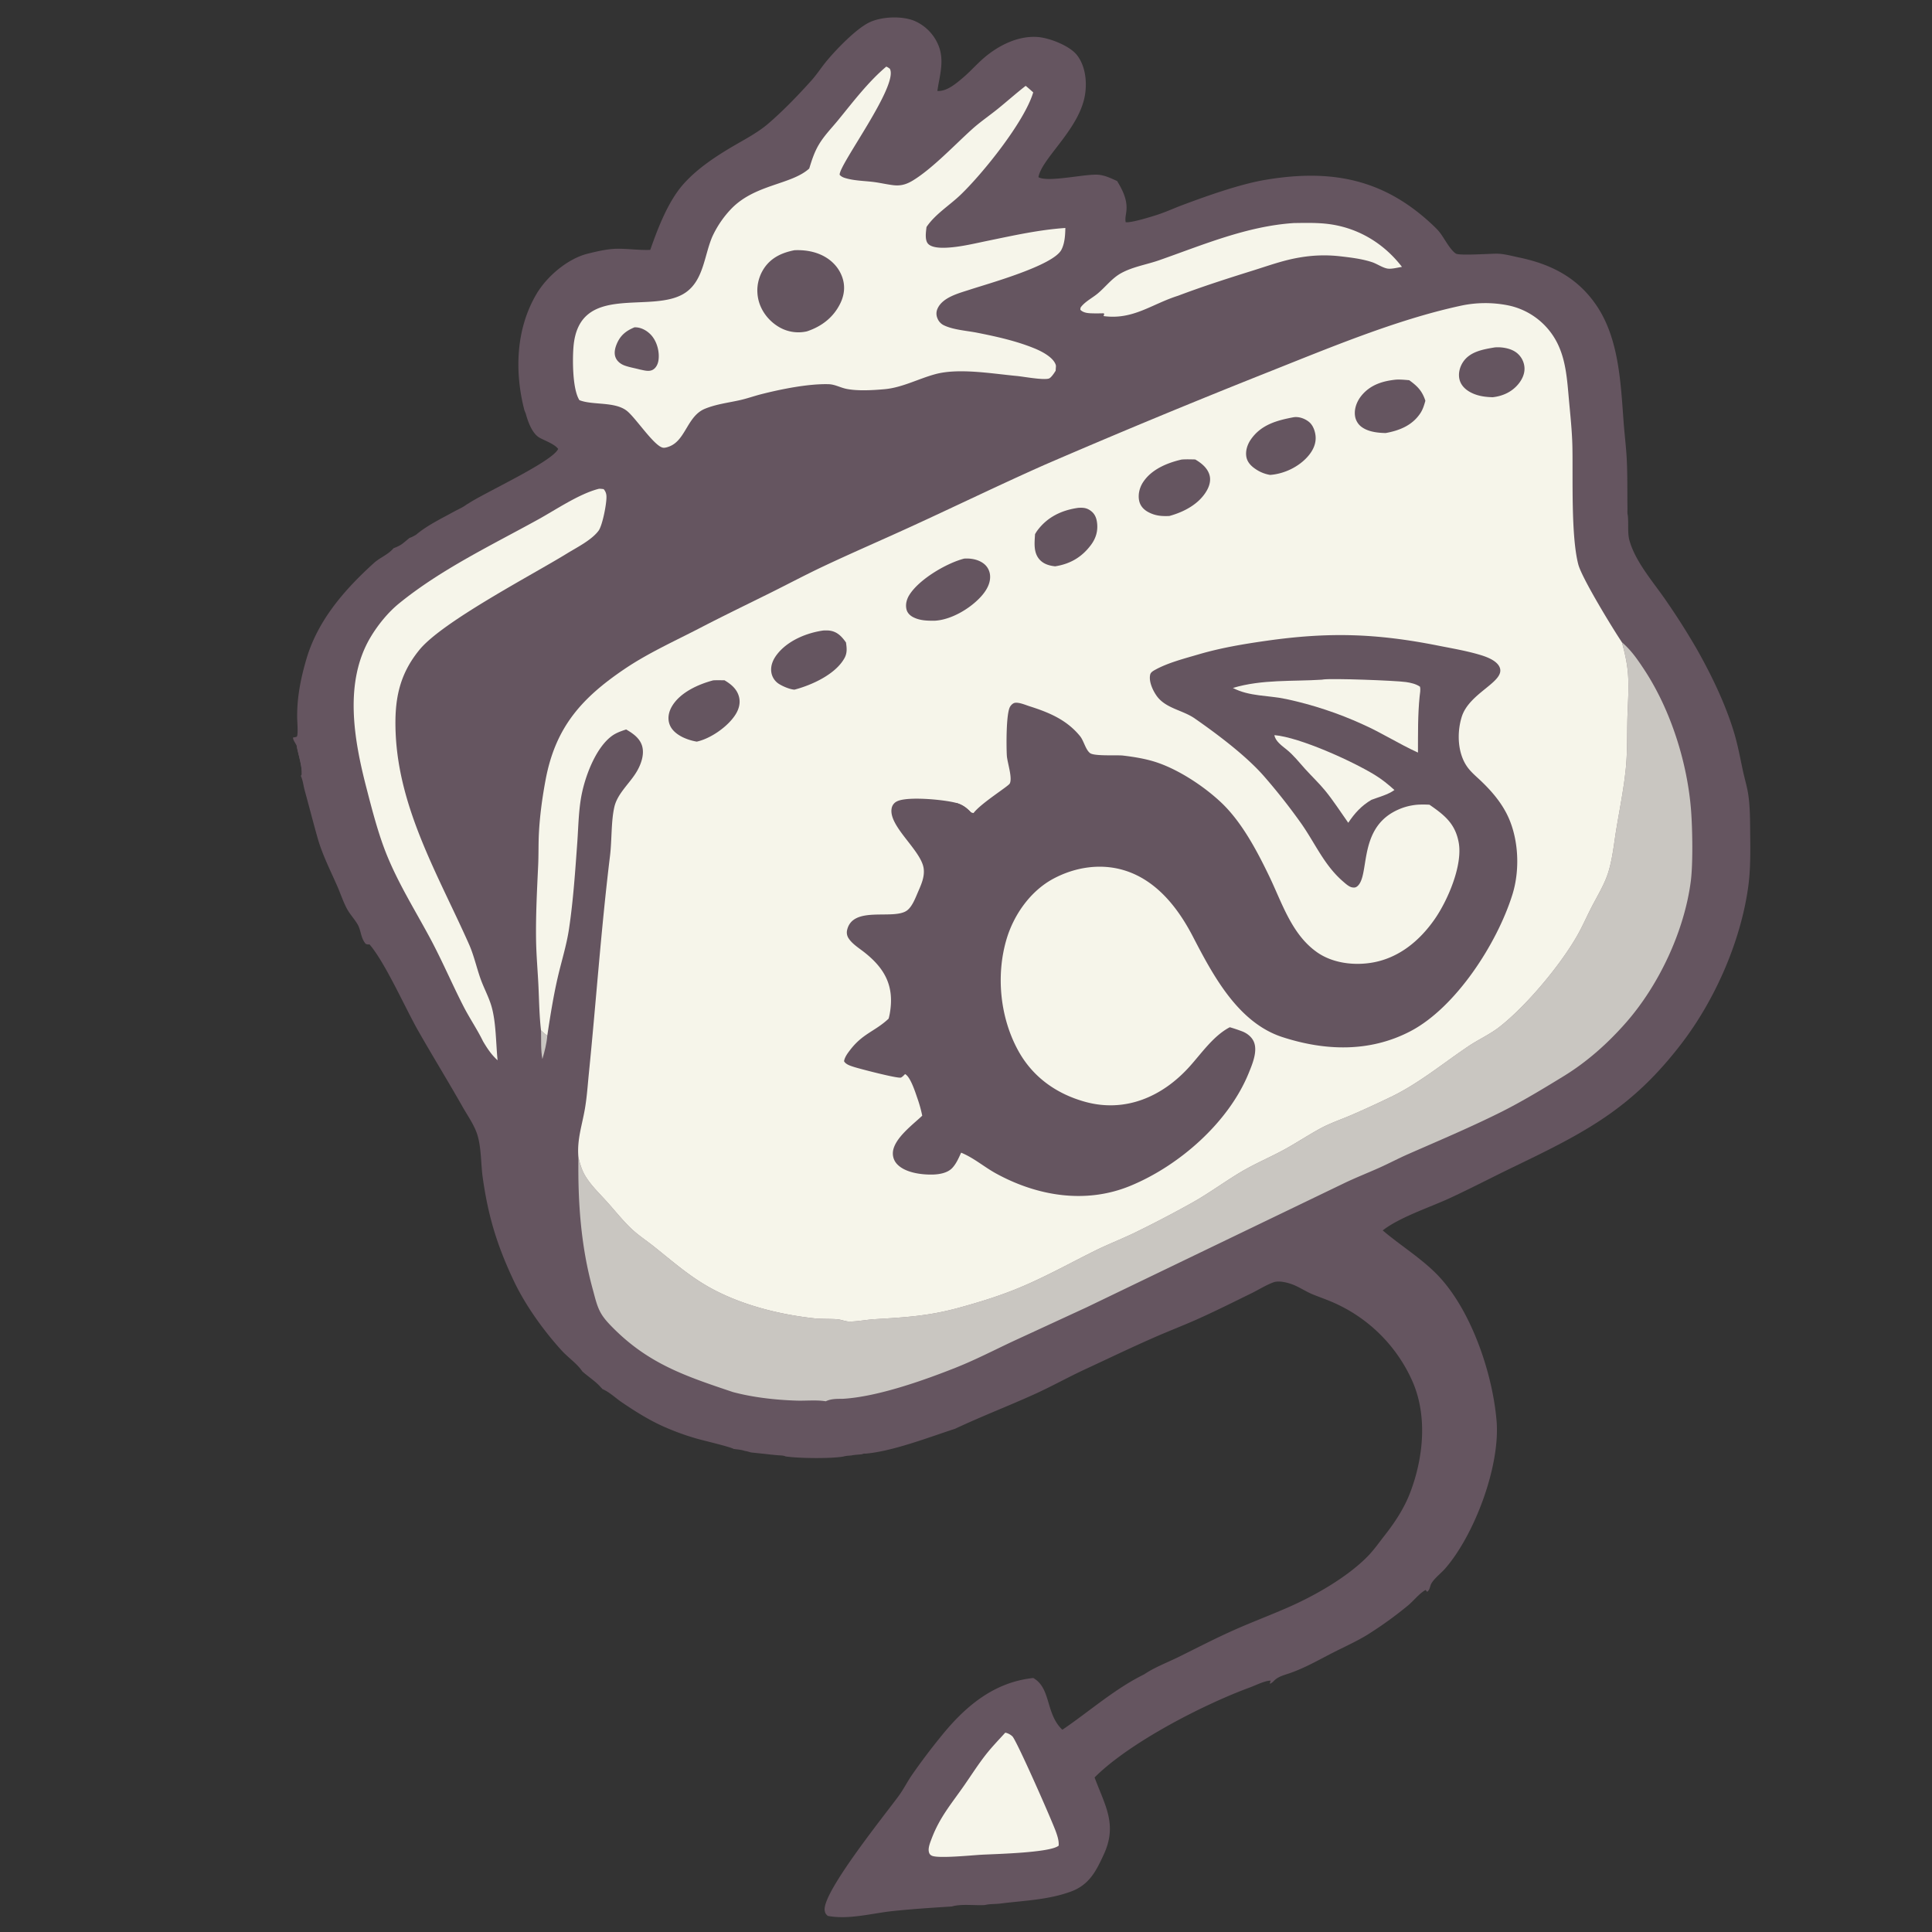 <svg xmlns="http://www.w3.org/2000/svg" width="1024" height="1024">
  <rect width="100%" height="100%" fill="#333333" stroke="none"/>
  <path fill="#655560" d="M344.65 132.44c4.04-11.51 9.42-25.63 17.53-34.8 7.36-8.34 17.6-15.05 27.18-20.62 6.03-3.5 12.46-6.9 17.78-11.45 7.92-6.8 15.92-15.1 22.9-22.87 2.9-3.23 5.25-6.92 8.02-10.27 4.95-6 15.7-17.23 22.76-20.58 6.52-3.1 17.11-3.5 23.74-.83a24.01 24.01 0 0 1 12.92 13.23c3.19 8.15.5 15.8-.65 23.95 4.97.38 10.02-4 13.63-7.07 3.8-3.23 7.1-7 10.86-10.27 7.77-6.74 18.4-12.13 28.93-11.22 6.19.53 16.7 4.62 20.57 9.57 4.4 5.63 5.35 13.82 4.3 20.74-2.8 18.42-22.98 33.87-24.73 43.97 5.21 2.94 25.26-1.96 31.95-1.28 3.52.36 6.59 1.89 9.76 3.32 3 4.97 5.56 10.05 4.89 16-.21 1.88-.76 3.94-.35 5.79 2.68.53 13.5-2.87 16.35-3.78 4.79-1.52 9.34-3.65 14.04-5.4 13.03-4.87 30.47-11.07 43.94-13.3 33.98-5.64 61.63-.8 87.54 23.2 1.54 1.44 3.12 2.88 4.43 4.52 2.5 3.13 5.45 9.2 8.63 11.38 1.89 1.29 18.94-.04 22.4.1 3.66.16 7.57 1.25 11.16 2 17.11 3.56 31.17 10.77 41.17 25.63 11.84 17.6 12.72 41.2 14.25 61.62.51 6.76 1.36 13.5 1.69 20.27.4 8.53.22 17.12.35 25.67 0 1.06-.14 2.31.14 3.33.55 4.2-.2 9.27.85 13.22 3.08 11.5 12.89 22.49 19.54 32.25a372.71 372.71 0 0 1 16.16 25.47c7.68 13.54 15.04 28.77 19.6 43.65 2.12 6.88 3.4 13.92 4.9 20.94.93 4.33 2.29 8.66 2.9 13.04.94 6.65.89 13.81.96 20.54.1 9.23.21 18.9-1.06 28.05-4.03 28.99-17.59 59.8-35.36 82.98-26.26 34.25-50.48 46.79-88.05 64.9-11.48 5.52-22.8 11.45-34.36 16.83-10.7 4.98-26.97 10.25-35.94 17.29 9.18 7.8 19.82 14.36 28.33 22.88 18.34 18.38 30 52.9 32.03 78.32 1.9 23.75-11.64 59.98-27.2 77.95-2.17 2.5-5.57 5.03-7.26 7.79-1.02 1.66-.68 3.33-2.35 4.61l-.81-.99c-3.28 1.75-6.36 5.77-9.31 8.2a204.26 204.26 0 0 1-21.4 15.45c-5.9 3.65-12.38 6.5-18.55 9.66-7.75 3.96-14.58 7.96-22.87 10.84-3.05 1.06-6.1 1.73-8.36 4.12a5.51 5.51 0 0 1-2.08 1.48c.23-1.2.08-.63.43-1.69-3.07-.02-7.95 2.49-10.92 3.58-24.49 8.98-63.57 29.04-82.1 47.44l-.3.31c5.49 14.75 12.2 24.88 4.93 40.67-4.1 8.94-7.73 16.25-17.57 19.83-12.15 4.42-24.74 4.73-37.37 6.32-2.47.32-5.77.15-8.05.78-5.34.35-12.6-.73-17.6.77-10.35.66-20.9 1.34-31.2 2.42-11.18 1.17-23.24 4.68-34.53 2.59-1.06-.91-1.45-1.49-1.66-2.91-1.39-9.49 31.85-50.6 39.23-60.71 2.56-3.5 4.51-7.43 6.96-11a332.29 332.29 0 0 1 14.94-19.89c12.93-16.17 28.15-29.32 49.44-31.6l.43.28c9 5.55 6.1 18.73 14.97 27.16 14.38-9.75 27.76-21.72 43.42-29.4l.38-.26c5.26-3.5 12-6.06 17.7-8.87 9.75-4.81 19.52-9.88 29.45-14.3 9.74-4.34 19.78-8.08 29.53-12.4 13.85-6.15 30.41-15.64 41.1-26.43 3.4-3.42 6.28-7.56 9.25-11.35 5.45-6.93 10.34-14.38 13.5-22.64 7.08-18.5 9.36-40.98 1.01-59.5q-.73-1.63-1.54-3.23-.8-1.6-1.67-3.16-.88-1.56-1.82-3.08-.94-1.52-1.95-3-1-1.47-2.07-2.9-1.08-1.44-2.2-2.82-1.14-1.39-2.33-2.72-1.2-1.33-2.44-2.61-1.25-1.28-2.55-2.5-1.3-1.23-2.66-2.4-1.36-1.16-2.77-2.27-1.4-1.1-2.86-2.14-1.45-1.05-2.94-2.02-1.5-.98-3.04-1.9-1.54-.9-3.12-1.75-1.57-.84-3.19-1.61c-4.36-2.14-8.8-3.62-13.3-5.42-3.9-1.57-7.4-4.1-11.39-5.51-2.63-.93-6.8-1.94-9.51-.99-3.93 1.39-7.98 3.98-11.76 5.83-9.6 4.7-19.2 9.52-28.97 13.88-7.3 3.25-14.76 6.11-22.07 9.31-12.51 5.47-24.94 11.46-37.34 17.21-8.92 4.14-17.5 8.96-26.47 13.03-13.96 6.34-28.36 11.85-42.21 18.38-14.03 4.56-33.36 12.04-47.63 13.2l-.7-.04-1.25.39c-1.8.16-3.63.25-5.4.6-1.42.14-2.9.18-4.27.58-6.3 1.17-24.2.98-30.68-.08-1.04-.55-2.84-.49-4.06-.61q-3.27-.28-6.52-.67l-7.73-.82-1.98-.58-1.5-.29c-1.73-.62-3.88-.71-5.7-1-2.04-1.19-16.3-4.5-19.94-5.57q-8.73-2.53-17.03-6.22c-7.75-3.42-15.35-8.2-22.34-12.96-3.27-2.23-6.53-5.41-10.17-6.95l-.31-.37-.51-.48c-2.52-3.04-6.89-5.82-9.9-8.55-2.62-4-7.6-7.4-10.88-11-9.66-10.63-19.3-24.02-25.45-37.04-8.86-18.75-13.56-34.23-16.43-54.67-1-7.15-.7-15.07-2.65-22.01-1.53-5.44-5.19-10.5-7.96-15.38-7.73-13.63-15.95-26.97-23.69-40.58-6.86-12.08-17.42-36-25.73-45.65-.94.12-1.05.08-2.01-.26-2.83-3.44-2.3-7-4.36-10.45-1.7-2.86-4.09-5.34-5.64-8.27-2-3.78-3.4-8.1-5.13-12.04-3.56-8.1-7.84-16.54-10.27-25.07-2.4-8.41-4.57-16.97-6.9-25.41-.64-2.3-.91-4.9-1.78-7.1l-.26-.64.43-.97c.34-4.08-1.93-10.75-2.67-15.05-.59-1.37-1.93-2.92-1.94-4.36.23-.04 1.77-.24 2-.47.8-.82.26-7.9.22-9.33-.24-10.88 1.75-21.03 4.77-31.43 6.02-20.78 20.17-37 35.87-51.25 3.12-2.83 7.22-4.3 10.07-7.45l.32-.38c2.13-.83 3.86-1.59 5.62-3.11l2.87-2.37c1.27-.43 2.33-1 3.48-1.68 5.66-4.85 13.58-8.68 20.1-12.26 2.25-1.24 4.73-2.24 6.75-3.82l.82-.45c8.74-5.83 44.71-22.25 47.63-28.95-1.75-2.55-7.13-4.43-9.85-5.95-3.84-2.16-6.04-8.25-7.19-12.33l-.13-.49-.7-1.7c-5.3-20.42-4.58-43.1 6.42-61.7 5.52-9.33 16.5-18.7 27.19-21.35 5.04-1.24 10.6-2.57 15.82-2.59 5.79-.02 11.45.83 17.27.6Z"/>
  <path fill="#655560" d="M800.17 143.4c1.57-.1 2.99-.2 4.54.1 1.01 1.22.9 1.99 1.1 3.54-1.47.04-2.88.05-4.34-.1-1.18-1.18-1.05-1.92-1.3-3.54Z"/>
  <path fill="#C9C6C1" d="M286.76 546.15c1.07.92 2.12 1.94 3.32 2.69-.3 4.13-1.43 8.5-2.6 12.47-.92-4.85-.6-10.22-.72-15.16Z"/>
  <path fill="#655560" d="M437.66 742.71c3.03-1.4 5.77-1.26 9.03-1.3-.24.68-.24 1.34-.94 1.67-3.34 1.59-25.4 1.32-29.85.47 7.34-.38 14.78.26 22.1-.34l-.34-.5ZM157.24 395.26c2.66 1.25 6.53 2.6 7.8 5.48.53 1.19.33 2.57-.22 3.72-.98 2.08-3.34 4.16-4.9 5.85.33-4.08-1.94-10.75-2.68-15.05Z"/>
  <path fill="#655560" d="M388.43 737.81c10.71 2.87 22.73 4.21 33.83 4.55 4.92.15 10.58-.46 15.4.35l.35.5c-7.33.6-14.77-.04-22.1.34-2.27.01-4.53 0-6.79-.21-5.25-.5-17.22-1.36-20.7-5.53Z"/>
  <path fill="#F6F5EA" d="M532.82 918.35c1.37.25 2.75 1 3.76 1.95 2.26 2.16 21.1 44.94 23.11 50.65.82 2.3 1.62 4.82 1.42 7.29-4.45 3.77-33.37 4.4-40.75 4.8-4.83.24-22.96 2.12-26.43.54-1.04-.48-1.46-1.18-1.66-2.31-.35-2.1.79-4.85 1.53-6.8 4.25-11.22 10.3-18.22 17.01-27.83 3.93-5.62 7.65-11.52 11.9-16.9 3.14-3.96 6.7-7.66 10.1-11.39ZM685.75 118.22c6.22-.08 12.47-.26 18.66.55 15.56 2.06 29.1 10.25 38.66 22.69-2.18.32-5.31 1.19-7.46.92-2.61-.33-5.75-2.55-8.34-3.41-5.42-1.81-11.61-2.52-17.3-3.17q-2.71-.3-5.44-.4-2.73-.1-5.45 0-2.73.1-5.45.4-2.71.3-5.4.78c-8.2 1.42-15.98 4.25-23.9 6.73-13.43 4.2-26.77 8.46-39.96 13.45-14.01 4.42-23.8 12.9-39.47 10.77l.35-1.03-.23-.45c-1.76.03-3.52.08-5.27.04-2.48-.05-5.37-.05-7.15-1.92.1-1-.03-1.02.67-1.86 2.3-2.73 5.86-4.5 8.59-6.79 4.2-3.53 7.48-8.05 12.36-10.74 6.25-3.44 13.57-4.53 20.25-6.88 23.23-8.15 46.42-18.04 71.28-19.68ZM317.52 259.05c.85 0 1.58.08 2.42.2a5.66 5.66 0 0 1 1.47 3.47c.32 3.48-2.05 15.74-4.16 18.58-3.75 5.03-11.63 8.9-16.87 12.14-18.44 11.36-65.82 35.98-78.08 50.99-11.06 13.53-13.32 27.17-12.59 44.22 1.74 40.45 22.76 75.6 38.82 111.7 2.67 5.98 4.03 12.44 6.23 18.6 1.72 4.76 4.22 9.33 5.67 14.18 2.54 8.54 2.39 19.85 3.3 28.84-3.32-3.01-5.44-6.23-7.7-10.04-3.1-6.36-7.1-12.18-10.32-18.45-6.25-12.2-11.6-24.88-18.15-36.97-7.67-14.19-16.28-28.05-22.4-43.02-4.62-11.28-7.91-24.17-10.97-36-6.61-25.54-12-55.94 2.24-79.81 3.87-6.47 9.25-13.12 15.12-17.88 22.16-18.01 48.65-30.66 73.53-44.38 9.58-5.27 21.97-13.77 32.44-16.37ZM469.74 35.31c.71.25 1.25.68 1.87 1.1 4.95 8.7-27.13 51.12-26.57 56.25 1.01 1.12 2.19 1.52 3.61 1.9 4.71 1.3 9.88 1.3 14.73 1.94 3.41.46 6.79 1.27 10.2 1.66 3.82.44 6.82-.43 10.1-2.4 10.36-6.24 22.4-19.05 31.6-27.33 4.22-3.8 8.95-7.01 13.37-10.57 5.05-4.07 9.85-8.38 14.98-12.36 1.38 1.09 2.68 2.3 4 3.46-4.62 15.56-26.8 43.12-38.7 54.48-5.8 5.52-13.38 10.18-17.86 16.88-.27 2.49-1.06 7 .94 9 2.16 2.16 7.3 2.1 10.12 1.94 7.13-.4 14.5-2.22 21.5-3.66 13.61-2.8 27.13-5.82 41.03-6.77-.08 3.81-.31 8.1-2.09 11.54-4.34 8.4-38.38 17.83-48.6 21.17-5.7 1.87-14.26 3.97-17.01 9.94a6.3 6.3 0 0 0-.08 5.26 6.8 6.8 0 0 0 3.46 3.7c4.99 2.4 12.2 2.85 17.65 3.93 10.28 2.04 20.88 4.38 30.59 8.4 3.64 1.51 9.72 4.62 11 8.66.06.2.07.42.1.64l-.17 2.44c-.66 1.06-2.4 3.78-3.63 4.14-3.1.91-13.48-1.06-16.99-1.38-12.96-1.21-30.57-4.3-42.99-1-8.98 2.4-17.64 7.15-26.96 8-6.04.55-14.43 1.06-20.38-.18-3.18-.66-6.06-2.37-9.37-2.46-10.78-.3-25.21 2.63-35.75 5.31-3.78.97-7.48 2.3-11.29 3.15-6.24 1.4-12.47 2.1-18.46 4.54-9.43 3.83-10.2 16.56-18.8 19.95-.95.38-2.45.89-3.5.7-4.67-.8-14.5-15.91-19.18-19.56-6.41-5-18.07-2.85-25.1-5.63-3.7-5.72-3.7-21.33-3.16-28.12 2.8-34.85 41.57-17.04 59.18-28.75 9.93-6.6 10.13-20.15 14.54-30.08a54 54 0 0 1 10.13-14.69c12.43-12.67 31.14-12.53 40.72-20.78l.4-.36c1.37-4.5 2.7-8.66 5.12-12.72 2.88-4.83 6.73-8.68 10.25-12.99 7.85-9.6 15.93-20.28 25.45-28.29Z"/>
  <path fill="#655560" d="m336.34 173.47.98.04c3.17.23 6.28 2.19 8.25 4.6 2.71 3.34 4 8.3 3.48 12.54-.25 2.02-1.12 4.17-2.94 5.27-2.06 1.24-4.8.35-6.99-.08-2.66-.72-5.47-1.16-8.06-2.1-2.07-.76-3.93-2.18-4.78-4.26-.9-2.22-.36-4.75.5-6.9 1.94-4.79 4.92-7.2 9.56-9.11ZM421.07 132.62c4.62-.2 9.33.4 13.61 2.22 5.38 2.3 9.69 6.4 11.69 11.96 1.7 4.74 1.2 9.52-1 14.01-3.62 7.38-9.76 12.13-17.46 14.74l-.38.11a20.22 20.22 0 0 1-15.22-2.68c-5.28-3.3-9.3-8.72-10.5-14.87q-.1-.52-.18-1.05-.08-.52-.13-1.05t-.07-1.06q-.03-.53-.03-1.06t.03-1.07q.03-.53.09-1.06.05-.52.13-1.05.09-.53.2-1.05.1-.52.24-1.03.13-.51.29-1.02l.34-1 .4-1q.2-.48.44-.96.23-.48.5-.94.25-.47.53-.92.28-.45.58-.89c3.86-5.54 9.5-8.02 15.9-9.28Z"/>
  <path fill="#C9C6C1" d="M859.64 340.4c4.83 4.17 8 8.74 11.51 14.03 14.31 21.52 23.33 49.97 25.2 75.76.69 9.58 1 27.6-.2 36.93-3.43 26.35-16.8 54.85-34.2 74.73-9.7 11.07-20.76 20.96-33.33 28.64-10.75 6.58-21.92 13.37-33.2 19-16.04 8.01-32.73 15.04-49.14 22.25-5.1 2.24-10.04 4.87-15.13 7.15-6.4 2.87-12.97 5.43-19.28 8.5l-135.79 65.44-39.32 18.15c-10.03 4.71-19.8 9.78-30.12 13.88-17.1 6.8-41.18 15.3-59.3 16.5l-.65.04c-3.26.05-6-.1-9.03 1.31-4.82-.81-10.48-.2-15.4-.35-11.1-.34-23.12-1.68-33.83-4.55-25.62-8.6-45.34-15.16-64.75-35.26-2.13-2.2-4.18-4.56-5.6-7.3-1.9-3.63-2.82-7.98-3.91-11.91-6.32-22.92-7.93-46.25-7.59-69.95l.24 1.02c.77 2.98 1.62 5.78 3.17 8.46 2.82 4.88 7.13 9.08 10.92 13.22 4.44 4.84 8.53 10.11 13.24 14.68 3.84 3.73 8.45 6.71 12.63 10.05 9.12 7.28 17.73 14.84 27.88 20.73 16.76 9.72 37.62 15.08 56.75 17.17 4 .44 8.08.23 12.09.5 2.38.15 4.6 1.28 6.95 1.24 4.44-.08 8.87-1 13.3-1.28 16.03-.96 28.17-1.64 43.89-5.9 11.48-3.1 23.08-6.7 34.03-11.35 13.02-5.53 25.7-12.56 38.4-18.88 6.84-3.4 13.92-6.15 20.8-9.44a614.19 614.19 0 0 0 30.33-15.8c9.2-5.04 17.75-11.47 26.8-16.81 7.02-4.15 14.68-7.4 21.88-11.27 6.73-3.62 13.1-7.9 19.8-11.55 5.05-2.76 10.6-4.65 15.89-6.9q11.53-4.96 22.82-10.47c14.14-7 26.79-17.5 39.88-26.27 5.3-3.55 11.39-6.29 16.37-10.17 14.29-11.12 32.44-32.88 41.36-48.57 2.7-4.76 4.88-9.76 7.37-14.63 3.05-5.98 6.98-12.24 9-18.66 2.3-7.27 3.07-15.41 4.3-22.94 1.72-10.44 3.86-21.02 4.97-31.54.96-9 .7-18.22.92-27.28.2-8.06.96-16.33.24-24.37-.48-5.46-1.7-10.71-3.16-15.98Z"/>
  <path fill="#F6F5EA" d="M286.76 546.15c-.95-8.04-1.01-16.06-1.4-24.14-.4-7.93-1.1-15.82-1.23-23.76-.2-13.27.5-26.42 1.11-39.66.26-5.66.1-11.32.39-16.97.49-9.42 1.83-19.21 3.58-28.48 5.25-27.78 19.12-43.24 41.93-58.64 12.57-8.49 26.83-14.88 40.27-21.86 12.4-6.44 24.97-12.48 37.47-18.7 9-4.48 17.9-9.2 26.97-13.5 15.3-7.23 30.9-13.95 46.3-21 23.94-10.95 47.62-22.48 71.7-33.16q58.56-25.3 117.84-48.86c32.27-12.8 67.8-27.77 101.67-35.18a61.7 61.7 0 0 1 25.76-.43 37.57 37.57 0 0 1 27.31 22.26c3.58 8.32 4.26 17.89 5.05 26.82.77 8.65 1.76 17.43 1.93 26.11.32 16.5-.8 46.96 3.1 62.1 1.86 7.25 18.48 34.4 23.13 41.3 1.45 5.27 2.68 10.52 3.16 15.98.72 8.04-.04 16.31-.24 24.37-.22 9.06.04 18.28-.92 27.28-1.1 10.52-3.25 21.1-4.97 31.54-1.23 7.53-2 15.67-4.3 22.94-2.02 6.42-5.95 12.68-9 18.67-2.49 4.86-4.66 9.86-7.37 14.62-8.92 15.7-27.07 37.45-41.36 48.57-4.98 3.88-11.08 6.62-16.37 10.17-13.1 8.78-25.74 19.27-39.88 26.27q-11.29 5.51-22.82 10.48c-5.3 2.24-10.84 4.13-15.89 6.89-6.7 3.65-13.07 7.93-19.8 11.55-7.2 3.86-14.86 7.12-21.89 11.27-9.04 5.34-17.6 11.77-26.79 16.82a614.19 614.19 0 0 1-30.33 15.8c-6.88 3.28-13.96 6.03-20.8 9.43-12.7 6.32-25.38 13.35-38.4 18.88-10.95 4.66-22.55 8.25-34.03 11.36-15.72 4.25-27.86 4.93-43.9 5.9-4.42.26-8.85 1.2-13.29 1.27-2.35.04-4.57-1.1-6.95-1.25-4.01-.26-8.1-.05-12.09-.49-19.13-2.09-40-7.45-56.75-17.17-10.15-5.9-18.76-13.45-27.88-20.73-4.18-3.34-8.8-6.32-12.63-10.05-4.71-4.57-8.8-9.84-13.24-14.68-3.79-4.14-8.1-8.34-10.92-13.22-1.55-2.68-2.4-5.48-3.17-8.46q-.13-.5-.24-1.02c-.84-9.24 1.87-16.7 3.42-25.64 1.07-6.16 1.48-12.5 2.1-18.72 3.88-38.54 6.53-77.12 11.24-115.59.99-8.07.52-18.12 2.29-25.77 1.68-7.24 8.32-12.6 11.98-18.93 2.22-3.85 4.03-8.97 2.7-13.42-1.24-4.12-4.9-6.64-8.43-8.69-2.65.86-5.37 1.8-7.63 3.48-8.1 5.99-13.4 19.65-15.57 29.18-2.02 8.8-2.06 18.17-2.7 27.15-1.1 15.2-2.13 30.74-4.38 45.8-1.32 8.84-3.97 17.08-5.97 25.73-2.35 10.16-3.98 20.56-5.55 30.87-1.2-.75-2.25-1.77-3.32-2.69Z"/>
  <path fill="#655560" d="M792.2 184.14c3.54-.33 8.2.4 11.16 2.48q.47.32.9.69.42.37.81.78.39.41.73.86.34.45.64.93.3.49.53 1 .25.5.44 1.04.18.53.32 1.08.13.55.2 1.1c.49 3.4-.94 6.68-3.02 9.28-3.46 4.3-8.32 6.54-13.72 7.16-4.12-.11-8.09-.64-11.8-2.62-2.7-1.43-5-3.64-5.79-6.67-.82-3.16.06-6.66 1.83-9.34 3.71-5.6 10.66-6.73 16.77-7.77ZM571.47 269.17c2.61-.15 4.41-.05 6.6 1.53 2.06 1.5 2.98 3.52 3.34 6 .66 4.53-.48 8.52-3.2 12.16-4.84 6.47-11 10.06-18.95 11.3-3.1-.31-6.18-1.21-8.32-3.64-3.28-3.74-2.61-8.85-2.35-13.41.43-.72.85-1.43 1.36-2.1 5.36-7.1 12.87-10.62 21.52-11.84ZM740.12 201.2c2.3-.1 4.51.12 6.8.32 4.33 3.13 6.85 5.64 8.56 10.88-.63 2.3-1.35 4.64-2.68 6.64-4.27 6.44-11.08 9.17-18.37 10.48-4.15-.08-9.03-.62-12.5-3.05a8.8 8.8 0 0 1-3.76-6.17c-.5-3.88 1.13-7.85 3.6-10.8 4.73-5.66 11.3-7.62 18.35-8.3ZM685.66 221.14c2.8-.41 5.9.69 8.1 2.46 2.11 1.68 3.22 4.72 3.5 7.33.44 4.04-1.26 7.68-3.83 10.7-4.87 5.76-12.79 9.57-20.28 10.08a18.98 18.98 0 0 1-7.28-2.84c-2.49-1.6-4.72-3.68-5.27-6.72-.57-3.15.53-6.52 2.3-9.11 5.42-7.95 13.9-10.24 22.76-11.9ZM626.27 243.57c2.38-.2 4.8-.09 7.2-.05 3.2 1.84 6.41 4.4 7.54 8.08.9 2.92.04 5.97-1.46 8.54-4.14 7.12-12.08 11.23-19.75 13.34-4.12.19-7.48-.08-11.2-2.06-2.33-1.25-4.12-3.13-4.76-5.75-.8-3.34.08-7.06 1.9-9.92 4.43-6.95 12.85-10.41 20.53-12.18ZM436.53 334.17c1.12-.03 2.27-.07 3.38.1 3.94.6 6.28 3.14 8.48 6.25.44 3 .72 5.56-.81 8.32-4.77 8.6-17.34 14.29-26.47 16.69-2.44-.09-6.72-1.94-8.73-3.36a8.9 8.9 0 0 1-3.55-5.8c-.54-3.56.92-6.86 3.07-9.61 5.69-7.28 15.7-11.38 24.63-12.6ZM377.99 360.6c1.98-.13 4-.04 6-.04 3.47 2.05 6.56 4.58 7.66 8.64.9 3.3.02 6.56-1.74 9.4-4.01 6.46-13.26 12.9-20.61 14.48a27.94 27.94 0 0 1-7.57-2.4c-3.17-1.61-6.08-3.9-7.07-7.46-.84-3.04-.08-6.17 1.48-8.84 4.34-7.38 13.93-11.68 21.85-13.78ZM511.04 296.07c3.78-.26 8.04.54 10.95 3.16a8.77 8.77 0 0 1 2.79 6.23c.14 4.1-2.19 7.83-4.85 10.76-5.78 6.36-15.68 12.23-24.3 12.76-3.94.06-8.01 0-11.6-1.85-1.68-.86-3.06-2.19-3.55-4.06-.67-2.62.04-5.37 1.43-7.63 5.13-8.36 19.75-16.97 29.13-19.37ZM757.66 426.52a55.4 55.4 0 0 0-5.9-.04q-1.76.11-3.52.43-1.75.31-3.45.82-1.7.51-3.33 1.22-1.64.7-3.18 1.58c-18.16 10.33-12.4 33.44-18.75 39.1-.98.87-1.8.92-3.04.66-1.57-.33-3.33-1.96-4.52-2.98-10.23-8.77-14.95-20.53-22.58-31.25A318.82 318.82 0 0 0 670 411.48c-9.51-10.9-24.75-22.32-36.74-30.67-6.55-4.56-15.62-5.3-20.36-12.2-1.97-2.86-4.13-7.54-3.26-11.11.3-1.22 1.61-1.93 2.64-2.5 6.76-3.75 15.67-6.01 23.1-8.2 11.73-3.43 23.53-5.41 35.62-7.14 33.27-4.76 58.54-3.98 91.44 2.57 7.46 1.48 15.2 2.78 22.47 5 3.33 1.02 8.46 2.97 9.92 6.42 3.26 7.7-16.04 13.35-20.08 26.28-2.64 8.46-2.25 19.5 3.12 26.8 2.05 2.78 4.87 5.06 7.35 7.45 5.09 4.9 9.68 10.2 13.01 16.47 6.7 12.59 7.6 29.91 3.4 43.41-8.07 25.9-29.98 59.96-54.14 72.55-21.55 11.22-45.15 10.42-67.76 3.08-23.57-7.65-36.82-32.77-47.5-53.34-7.87-15.16-19.24-29.78-36.23-35.02-12.58-3.88-26.13-1.76-37.63 4.37-12.18 6.5-21.07 19.13-24.93 32.25-5.67 19.3-3.34 41.8 6.48 59.35 7.64 13.65 20 22.4 34.91 26.6 21.52 6.07 41.32-2.6 55.74-18.68 6.25-6.96 12.4-15.93 20.75-20.5l.51-.26c2.15.61 4.3 1.35 6.4 2.13 2.68 1 5.25 2.96 6.37 5.68 2.05 4.98-.85 11.78-2.75 16.46-10.66 26.2-36.84 49.12-62.72 59.78-23.6 9.74-49.26 5.5-71.23-6.55-6.37-3.5-11.66-8.21-18.48-11.02-1.3 2.83-2.54 5.8-4.69 8.1-2.56 2.75-7.08 3.45-10.64 3.51-5.83.1-14.15-1-18.39-5.3a8.24 8.24 0 0 1-2.47-6.16c.24-7.43 10.61-15.01 15.57-19.75q-.94-4.61-2.5-9.05c-1.04-2.97-3.7-11.6-6.6-13-.7.72-1.23 1.31-2.1 1.82-1.35.78-22.32-4.74-24.9-5.57-1.82-.6-4.45-1.33-5.34-3.1.4-2.22 1.85-4.14 3.2-5.9 6.6-8.65 12.92-9.8 19.96-16.2l.47-.45c.24-.87.44-1.72.6-2.6 2.56-14.45-2.42-23.88-13.61-32.66-2.65-2.07-6.24-4.32-8.1-7.15a5.6 5.6 0 0 1-.9-4.5c3-13.27 24.7-5.1 31.81-10.45 2.77-2.08 4.49-6.81 5.84-9.92 1.7-3.9 3.53-7.96 2.93-12.34-1.37-9.81-19.15-22.71-16.9-32.16a5 5 0 0 1 2.71-3.35c5.5-2.84 25.41-.9 31.56.83 3.34 1 5.48 2.62 7.84 5.14l1.19.24c4.05-5.32 18.5-14.2 19.24-15.7 1.54-3.06-1.35-11.17-1.56-14.88-.27-4.8-.43-22.35 1.75-25.87.59-.96 1.6-1.94 2.77-2.04 2.3-.2 5.48 1.2 7.7 1.91 10.25 3.26 19.59 7.18 26.6 15.8 2 2.47 2.87 7.07 5.26 8.95 2.27 1.77 14.14.94 17.54 1.33 5.41.64 11.2 1.57 16.42 3.16 12.27 3.74 26.07 12.82 35.34 21.5 11.06 10.35 19.18 25.76 25.72 39.34 6.81 14.15 11.87 30.8 25.33 40.25 8.26 5.81 19.61 7.16 29.4 5.45 13.98-2.44 24.97-11.54 32.94-22.99 6.88-9.89 14.99-28.58 12.71-40.74-1.86-9.97-7.59-14.48-15.46-19.91Z"/>
  <path fill="#655560" d="M506.94 425.58c3.33 1 5.47 2.62 7.83 5.14l1.19.24c.44 1.2.36.9-.01 1.97-.71.63-1.12.83-2.07 1.04-1.93.43-4.38-.31-6-1.38a4.42 4.42 0 0 1-2-3.1 5.38 5.38 0 0 1 1.06-3.91Z"/>
  <path fill="#F6F5EA" d="M675.48 389.63c13.57 1.21 41.18 13.75 53.2 21.1 3.8 2.33 7.12 5.01 10.4 8-3.39 2.47-8.27 3.7-12.18 5.19-5.26 3.07-8.94 7.13-12.3 12.17-4.01-5.66-7.85-11.67-12.24-17.04-3.27-3.98-7.1-7.6-10.55-11.41-3.28-3.62-6.15-7.37-9.97-10.44-2.3-1.84-6.03-4.5-6.36-7.57ZM700.84 360.23c.1-.02.19-.06.28-.07 4.7-.74 38.76.55 44.09 1.34 2.52.37 5.28.99 7.4 2.44.43 1.68-.01 3.49-.18 5.2-1 9.9-.84 19.8-.88 29.74-10.07-4.57-19.28-10.53-29.38-15q-9.7-4.43-19.83-7.77-10.12-3.35-20.55-5.58c-9.5-2.07-19.54-1.3-28.34-5.9 15.55-4.65 31.48-3.37 47.4-4.4Z"/>
</svg>